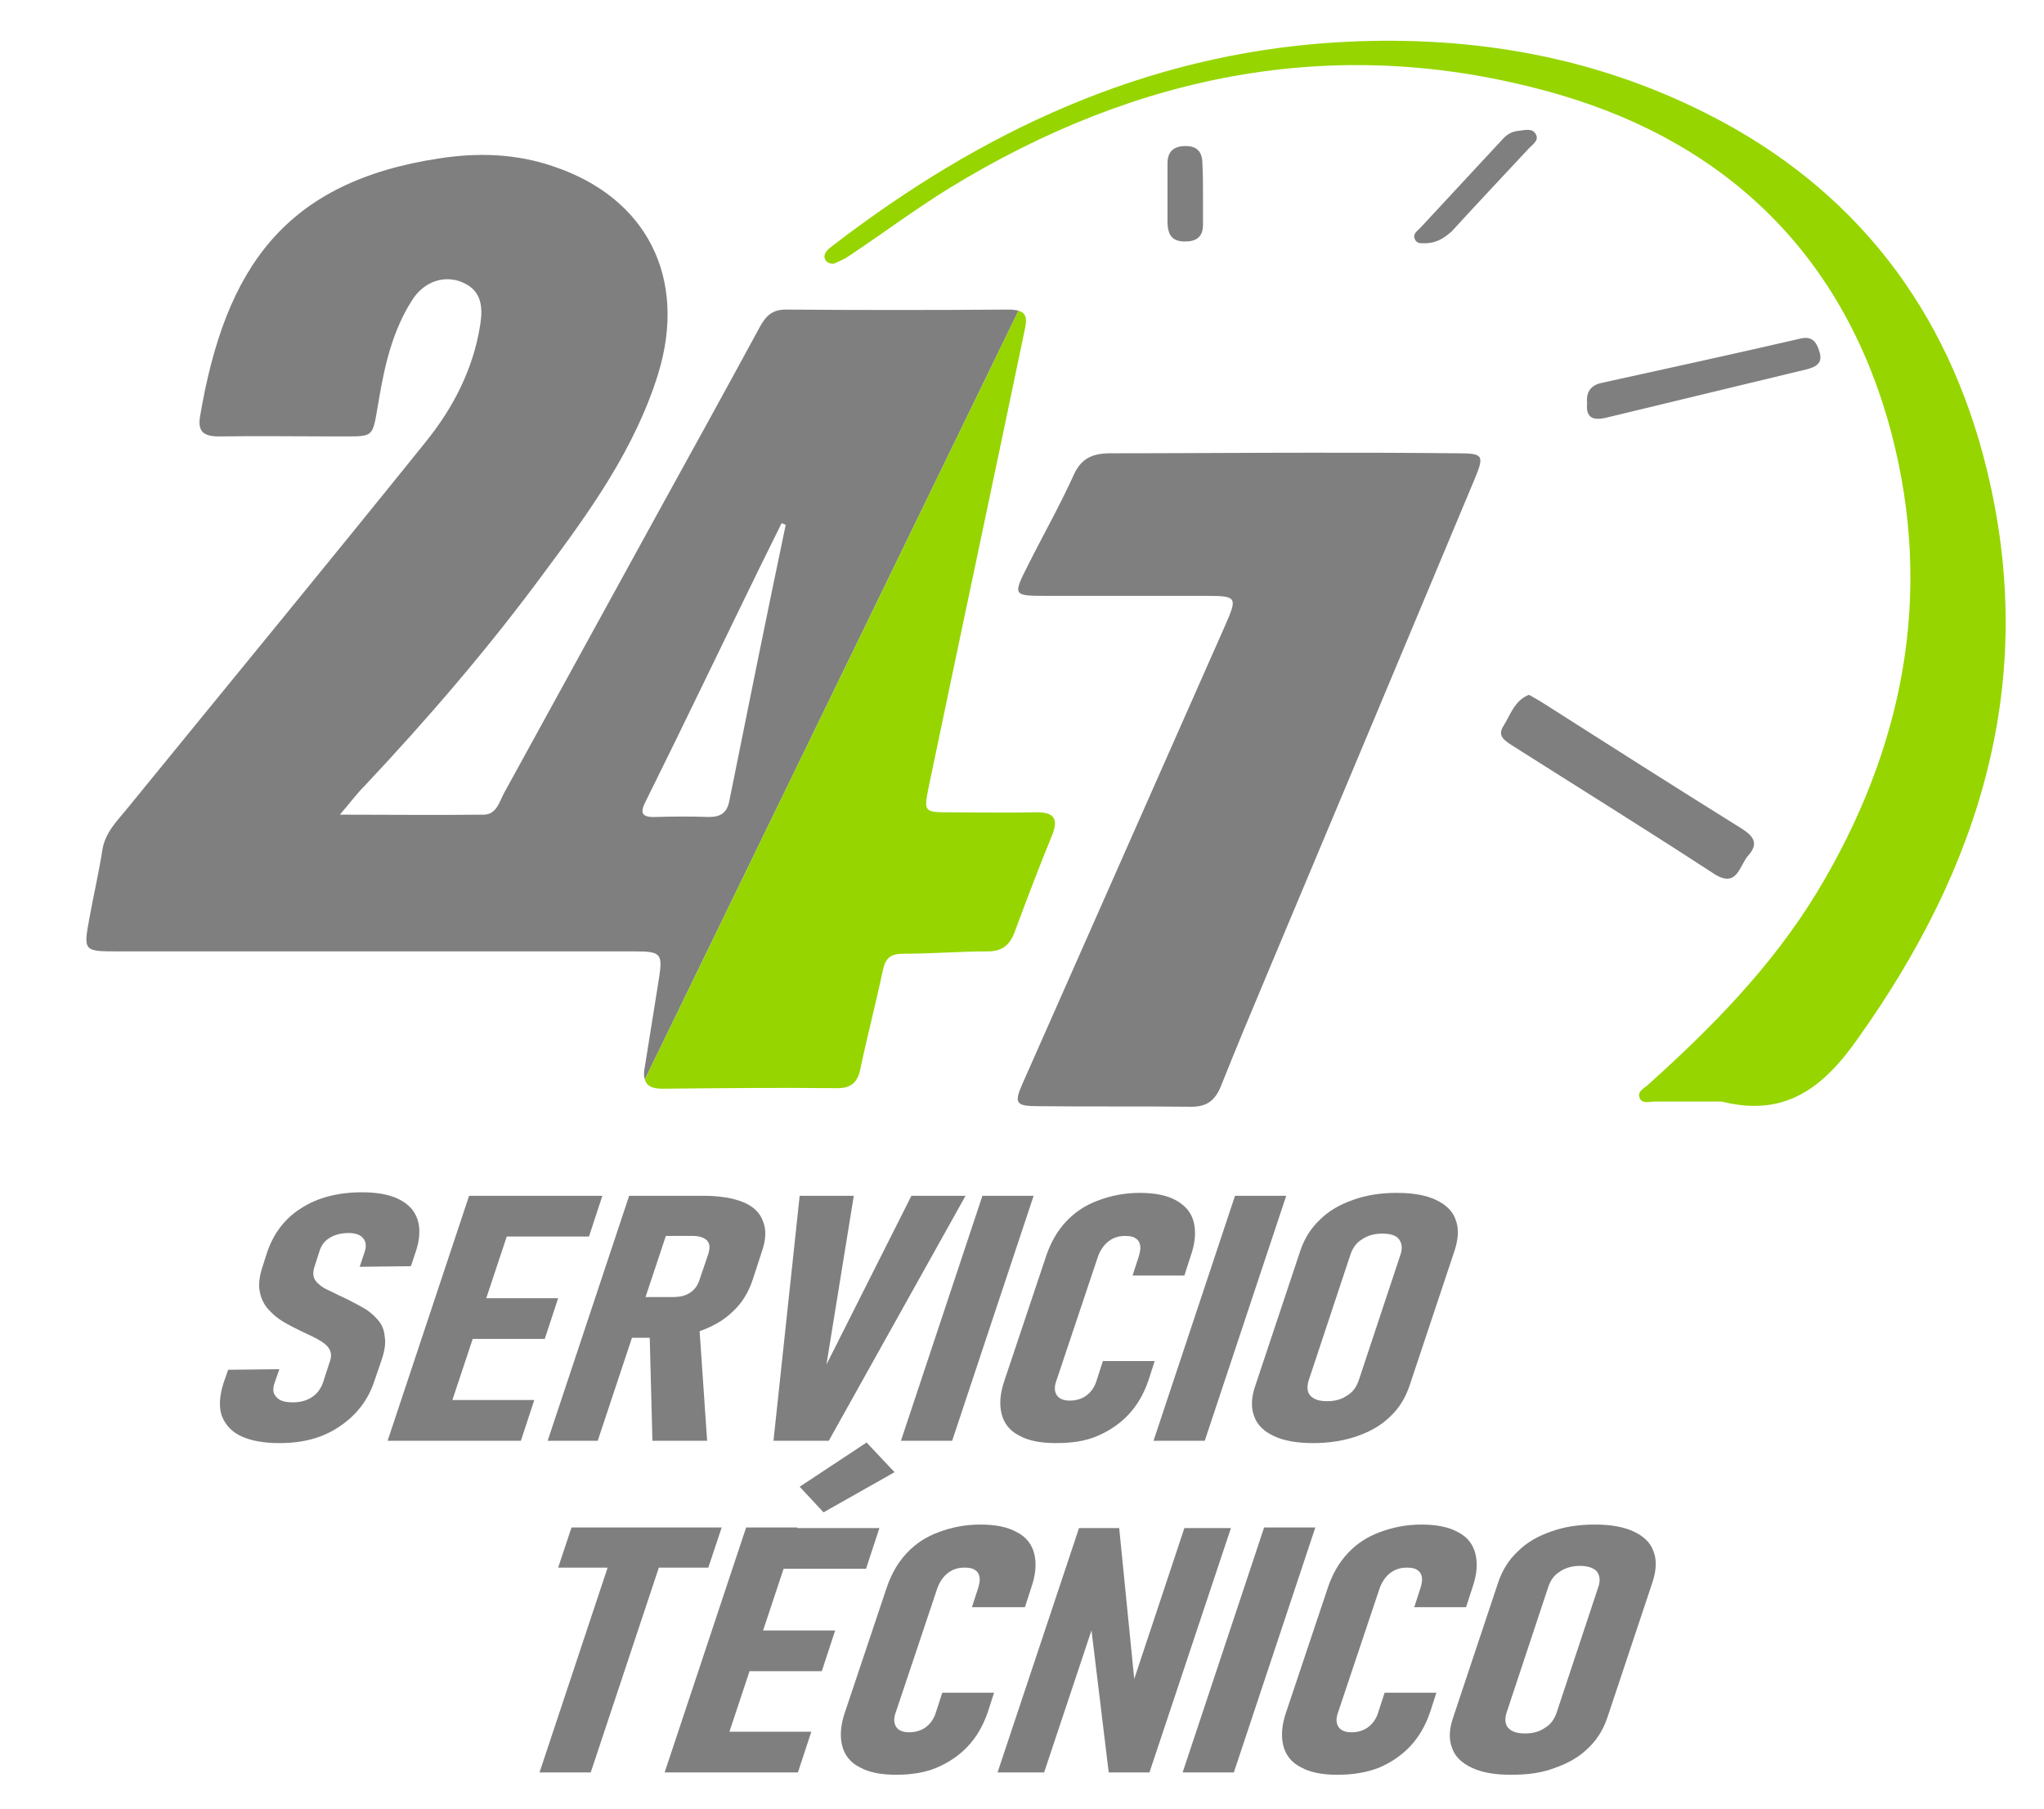 <?xml version="1.0" encoding="utf-8"?>
<!-- Generator: Adobe Illustrator 26.2.1, SVG Export Plug-In . SVG Version: 6.00 Build 0)  -->
<svg version="1.1" id="Capa_1" xmlns="http://www.w3.org/2000/svg" xmlns:xlink="http://www.w3.org/1999/xlink" x="0px" y="0px"
	 viewBox="0 0 351.2 310.9" style="enable-background:new 0 0 351.2 310.9;" xml:space="preserve">
<style type="text/css">
	.st0{fill:#7F7F7F;}
	.st1{fill:#96D500;}
</style>
<g>
	<g>
		<g>
			<path class="st0" d="M173.4,53.2c-12.8,0.1-25.6,0.1-38.4,0c-2.3,0-3.4,1.1-4.4,2.9c-5.8,10.7-11.7,21.4-17.6,32.1
				c-8.8,16-17.6,32.1-26.4,48.1c-0.8,1.5-1.3,3.7-3.5,3.7c-7.9,0.1-15.9,0-24.7,0c1.8-2.1,2.9-3.6,4.2-4.9
				c11-11.7,21.4-23.8,30.9-36.7c7.9-10.6,15.6-21.3,19.6-34.2c5-16.4-1.9-30.2-18-35.6c-6.4-2.2-12.9-2.4-19.5-1.4
				c-26.7,4-36.9,18.9-41.2,44.2c-0.5,2.7,0.5,3.6,3.2,3.6C44,74.9,50.5,75,57,75c7.8-0.1,6.8,0.9,8.2-6.9c1-5.8,2.4-11.5,5.6-16.5
				c2-3.2,5.5-4.4,8.6-3.1c3.4,1.4,3.6,4.3,3.1,7.4c-1.2,7.6-4.7,14.3-9.4,20.1C56.2,97,39,117.9,21.9,138.9
				c-1.7,2.1-3.8,4.1-4.3,7.1c-0.6,3.9-1.5,7.7-2.2,11.6c-1.1,5.9-1.1,5.9,5,5.9c29.6,0,59.1,0,88.7,0c4.5,0,4.8,0.4,4.1,4.8
				c-0.8,5-1.6,10-2.4,15c-0.2,0.9-0.2,1.7,0,2.2L175,53.4C174.6,53.3,174.1,53.2,173.4,53.2z M125.3,137.7c-0.4,2-1.5,2.7-3.5,2.7
				c-3-0.1-6.1-0.1-9.1,0c-2.5,0.1-2.8-0.7-1.7-2.8c6.6-13.3,13-26.7,19.5-40c1.3-2.6,2.5-5.1,3.8-7.7c0.2,0.1,0.5,0.2,0.7,0.3
				C131.7,105.9,128.5,121.8,125.3,137.7z"/>
			<path class="st0" d="M225.3,77.8c9.9,0,15.2,0,25.1,0.1c4.5,0,4.7,0.3,2.9,4.6c-11.8,28.2-23.6,56.4-35.5,84.7
				c-2.7,6.4-5.4,12.9-8,19.4c-1,2.5-2.4,3.6-5.1,3.6c-8.8-0.1-17.5,0-26.3-0.1c-3.9,0-4.2-0.5-2.7-3.9
				c11.6-26.2,23.2-52.5,34.8-78.7c2.1-4.8,2.1-5.1-3.1-5.1c-9.3,0-18.5,0-27.8,0c-5.5,0-5.6-0.1-3-5.2c2.6-5.2,5.5-10.3,7.9-15.6
				c1.3-2.9,3.3-3.7,6.3-3.7C200.9,77.9,215.4,77.8,225.3,77.8z"/>
			<path class="st1" d="M295.8,189.3c-3.8,0-7.6,0-11.4,0c-1,0-2.3,0.5-2.7-0.7c-0.4-1.1,0.9-1.6,1.6-2.3
				c10.9-9.8,21.1-20.2,28.8-32.8c14.9-24.6,20.2-51.1,12.9-79c-7.9-30-27.7-49.7-57.3-58.3c-37.1-10.7-72.1-3.8-104.7,16.2
				c-5.8,3.6-11.3,7.7-17,11.5c-0.8,0.6-1.8,1-2.7,1.4c-0.4,0.1-1-0.1-1.3-0.4c-0.5-0.5-0.4-1.2,0-1.7c0.3-0.4,0.7-0.7,1.1-1
				c25.5-19.6,53.5-32.8,86.1-34.9c22.6-1.4,44.1,2.1,64.2,12.3c25.3,12.8,41.3,33.6,48,61.2c8.8,36.2-1.1,68.1-22.2,97.7
				C313.1,187.2,306.5,192,295.8,189.3z"/>
			<path class="st0" d="M262.7,119.4c0.9,0.5,1.6,0.9,2.4,1.4c11.3,7.2,22.6,14.4,34,21.5c2.1,1.3,3.2,2.6,1.3,4.7
				c-1.6,1.8-1.9,5.8-6,3.1c-11.5-7.5-23.1-14.7-34.6-22c-1.2-0.8-2.6-1.6-1.5-3.3C259.5,122.9,260.2,120.4,262.7,119.4z"/>
			<path class="st0" d="M272.7,69.3c-0.2-1.9,0.6-3.1,2.5-3.5c11.4-2.5,22.8-5,34.1-7.6c2-0.5,2.8,0.5,3.3,2.2
				c0.7,2.1-0.7,2.7-2.3,3.1c-11.5,2.8-22.9,5.5-34.4,8.3C274.1,72.2,272.4,72.1,272.7,69.3z"/>
			<path class="st0" d="M244.4,41.8c-0.1,0-1,0.1-1.3-0.7c-0.4-0.9,0.4-1.4,0.9-1.9c4.7-5.1,9.5-10.2,14.2-15.3
				c0.7-0.8,1.6-1.3,2.6-1.4c1.1-0.1,2.5-0.6,3.1,0.6c0.6,1.1-0.7,1.8-1.3,2.5c-4.4,4.7-8.8,9.4-13.2,14.2
				C248.1,40.9,246.8,41.9,244.4,41.8z"/>
			<path class="st0" d="M206.7,33.6c0,1.7,0,3.3,0,5c0,2-1,2.9-3.1,2.9c-2.2,0-2.9-1.1-3-3.1c0-3.4,0-6.9,0-10.3c0-2,1-3,3.1-3
				c2.1,0,2.9,1.1,2.9,3.1C206.7,30.1,206.7,31.8,206.7,33.6C206.7,33.6,206.7,33.6,206.7,33.6z"/>
			<path class="st1" d="M180.7,143.7c-2.2,5.4-4.3,10.9-6.3,16.3c-0.8,2.3-2.1,3.5-4.7,3.5c-4.8,0-9.6,0.4-14.4,0.4
				c-2.2,0-3.1,0.6-3.6,2.8c-1.2,5.7-2.7,11.4-3.9,17.1c-0.5,2.5-1.9,3.3-4.3,3.2c-9.9-0.1-19.8,0-29.7,0.1c-1.8,0-2.7-0.5-3-1.6
				L175,53.4c1.8,0.5,1.3,2.2,0.9,4.1c-5.4,25.9-10.9,51.7-16.3,77.6c-0.9,4.4-0.9,4.5,3.6,4.5c4.8,0,9.6,0.1,14.5,0
				C180.8,139.5,182.1,140.4,180.7,143.7z"/>
		</g>
	</g>
	<g>
		<g>
			<path class="st0" d="M48,248c-2.7,0-4.9-0.4-6.6-1.2c-1.7-0.8-2.7-2-3.3-3.5c-0.5-1.5-0.4-3.4,0.3-5.6l0.8-2.3l8.8-0.1l-0.8,2.3
				c-0.4,1.1-0.3,1.9,0.3,2.5c0.5,0.6,1.4,0.9,2.8,0.9c1.3,0,2.4-0.3,3.3-0.9c0.9-0.6,1.5-1.4,1.9-2.5l1.2-3.7
				c0.3-0.9,0.2-1.6-0.2-2.2s-1.1-1.1-2-1.6c-0.9-0.5-1.9-0.9-2.9-1.4c-1-0.5-2-1-3-1.6c-1-0.6-1.8-1.3-2.6-2.2
				c-0.7-0.8-1.2-1.9-1.4-3.1c-0.2-1.2,0-2.7,0.6-4.4l0.7-2.2c1.1-3.2,3-5.8,5.9-7.6c2.8-1.8,6.3-2.7,10.4-2.7c4,0,6.7,0.9,8.4,2.7
				c1.6,1.8,1.9,4.4,0.8,7.6l-0.8,2.4l-8.8,0.1l0.8-2.4c0.4-1.1,0.3-1.9-0.2-2.5c-0.5-0.6-1.3-0.9-2.5-0.9c-1.3,0-2.4,0.3-3.2,0.8
				c-0.9,0.5-1.5,1.3-1.8,2.3l-0.9,2.8c-0.3,1-0.2,1.8,0.3,2.4c0.5,0.6,1.3,1.2,2.3,1.6c1,0.5,2,1,3.1,1.5c1,0.5,1.9,1,2.8,1.5
				c0.9,0.5,1.7,1.2,2.4,2c0.7,0.8,1.1,1.7,1.2,2.9c0.2,1.1,0,2.5-0.6,4.2l-1.2,3.5c-1.1,3.3-3.1,5.8-5.9,7.7
				C55.5,247.1,52.1,248,48,248z"/>
			<path class="st0" d="M66.6,247.6l14-42.1h8.8l-14,42.1H66.6z M82.2,212.5l2.3-7h19l-2.3,7H82.2z M76.3,230.1l2.3-7h17.3l-2.3,7
				H76.3z M70.5,247.6l2.3-7h19l-2.3,7H70.5z"/>
			<path class="st0" d="M94.1,247.6l14-42.1h8.6l-14,42.1H94.1z M104,229.8l2.3-6.9h9.3c1.2,0,2.1-0.2,2.9-0.7
				c0.8-0.5,1.3-1.2,1.6-2l1.6-4.7c0.3-1,0.3-1.7-0.2-2.3c-0.5-0.5-1.3-0.8-2.4-0.8h-9.3l2.3-6.9h8.8c2.8,0,5.1,0.4,6.8,1.1
				c1.7,0.7,2.9,1.8,3.4,3.3c0.6,1.4,0.5,3.2-0.2,5.2l-1.6,4.9c-0.7,2.1-1.8,3.9-3.3,5.3c-1.5,1.5-3.4,2.6-5.6,3.4
				c-2.2,0.8-4.7,1.2-7.5,1.2H104z M112.1,247.6l-0.5-19.1l8.5-1.3l1.4,20.4H112.1z"/>
			<path class="st0" d="M132.9,247.6l4.5-42.1h9.3l-4.7,29l14.6-29h9.3l-23.5,42.1H132.9z"/>
			<path class="st0" d="M177.6,205.5l-14,42.1h-8.8l14-42.1H177.6z"/>
			<path class="st0" d="M181.4,248c-2.6,0-4.7-0.4-6.3-1.3c-1.6-0.8-2.6-2.1-3-3.7c-0.4-1.6-0.3-3.5,0.5-5.8l7.2-21.5
				c0.8-2.3,1.9-4.2,3.4-5.8c1.5-1.6,3.3-2.8,5.5-3.6c2.1-0.8,4.5-1.3,7.1-1.3c2.6,0,4.7,0.4,6.3,1.3s2.6,2.1,3,3.7
				c0.4,1.6,0.3,3.5-0.5,5.8l-1.1,3.4h-8.9l1.1-3.4c0.2-0.7,0.3-1.3,0.2-1.8c-0.1-0.5-0.3-0.9-0.8-1.2c-0.4-0.3-1-0.4-1.8-0.4
				c-1.1,0-2,0.3-2.8,0.9c-0.8,0.6-1.4,1.5-1.8,2.5l-7.2,21.5c-0.4,1.1-0.3,1.9,0.1,2.5c0.4,0.6,1.2,0.9,2.2,0.9
				c1.1,0,2.1-0.3,2.9-0.9c0.8-0.6,1.4-1.5,1.7-2.5l1.1-3.4h8.9l-1.1,3.4c-0.8,2.3-1.9,4.2-3.4,5.8c-1.5,1.6-3.3,2.8-5.4,3.7
				S184,248,181.4,248z"/>
			<path class="st0" d="M221,205.5l-14,42.1h-8.8l14-42.1H221z"/>
			<path class="st0" d="M225.6,248c-2.8,0-5-0.4-6.7-1.2c-1.7-0.8-2.9-1.9-3.4-3.4c-0.6-1.5-0.5-3.3,0.2-5.3l7.7-23.1
				c0.7-2.1,1.8-3.9,3.4-5.4c1.5-1.5,3.4-2.6,5.7-3.4c2.2-0.8,4.7-1.2,7.5-1.2c2.8,0,5,0.4,6.7,1.2c1.7,0.8,2.9,1.9,3.4,3.4
				c0.6,1.5,0.5,3.3-0.2,5.4l-7.7,23.1c-0.7,2.1-1.8,3.9-3.3,5.3c-1.5,1.5-3.4,2.6-5.7,3.4C230.9,247.6,228.4,248,225.6,248z
				 M228,240.8c1.4,0,2.5-0.3,3.5-1c1-0.6,1.6-1.5,2-2.7l7.1-21.4c0.4-1.1,0.3-2-0.2-2.7s-1.5-1-2.9-1c-1.3,0-2.5,0.3-3.5,1
				c-1,0.6-1.6,1.5-2,2.7l-7.1,21.4c-0.4,1.2-0.3,2.1,0.2,2.7C225.7,240.5,226.7,240.8,228,240.8z"/>
		</g>
		<g>
			<path class="st0" d="M95.9,269.4l2.3-6.9H124l-2.3,6.9H95.9z M92.7,304.6l12.8-38.5h8.8l-12.8,38.5H92.7z"/>
			<path class="st0" d="M114.2,304.6l14-42.1h8.8l-14,42.1H114.2z M129.8,269.6l2.3-7h19l-2.3,7H129.8z M123.9,287.2l2.3-7h17.3
				l-2.3,7H123.9z M118.1,304.6l2.3-7h19l-2.3,7H118.1z M141.5,259.9l-4.1-4.4l11.5-7.6l4.8,5.1L141.5,259.9z"/>
			<path class="st0" d="M154,305c-2.6,0-4.7-0.4-6.3-1.3c-1.6-0.8-2.6-2.1-3-3.7c-0.4-1.6-0.3-3.5,0.5-5.8l7.2-21.5
				c0.8-2.3,1.9-4.2,3.4-5.8c1.5-1.6,3.3-2.8,5.5-3.6c2.1-0.8,4.5-1.3,7.1-1.3c2.6,0,4.7,0.4,6.3,1.3c1.6,0.8,2.6,2.1,3,3.7
				c0.4,1.6,0.3,3.5-0.5,5.8l-1.1,3.4H167l1.1-3.4c0.2-0.7,0.3-1.3,0.2-1.8c-0.1-0.5-0.3-0.9-0.8-1.2c-0.4-0.3-1-0.4-1.8-0.4
				c-1.1,0-2,0.3-2.8,0.9c-0.8,0.6-1.4,1.5-1.8,2.5l-7.2,21.5c-0.4,1.1-0.3,1.9,0.1,2.5c0.4,0.6,1.2,0.9,2.2,0.9
				c1.1,0,2.1-0.3,2.9-0.9c0.8-0.6,1.4-1.5,1.7-2.5l1.1-3.4h8.9l-1.1,3.4c-0.8,2.3-1.9,4.2-3.4,5.8c-1.5,1.6-3.3,2.8-5.4,3.7
				C159,304.6,156.6,305,154,305z"/>
			<path class="st0" d="M171.4,304.6l14-42h6.9l2.8,28.1l-1.3,1.1l9.7-29.2h8l-14,42h-7l-3.2-26.4l1.3-1.2l-9.2,27.6H171.4z"/>
			<path class="st0" d="M226,262.5l-14,42.1h-8.8l14-42.1H226z"/>
			<path class="st0" d="M229.8,305c-2.6,0-4.7-0.4-6.3-1.3c-1.6-0.8-2.6-2.1-3-3.7c-0.4-1.6-0.3-3.5,0.5-5.8l7.2-21.5
				c0.8-2.3,1.9-4.2,3.4-5.8c1.5-1.6,3.3-2.8,5.5-3.6c2.1-0.8,4.5-1.3,7.1-1.3c2.6,0,4.7,0.4,6.3,1.3c1.6,0.8,2.6,2.1,3,3.7
				c0.4,1.6,0.3,3.5-0.5,5.8l-1.1,3.4h-8.9l1.1-3.4c0.2-0.7,0.3-1.3,0.2-1.8c-0.1-0.5-0.3-0.9-0.8-1.2c-0.4-0.3-1-0.4-1.8-0.4
				c-1.1,0-2,0.3-2.8,0.9c-0.8,0.6-1.4,1.5-1.8,2.5l-7.2,21.5c-0.4,1.1-0.3,1.9,0.1,2.5c0.4,0.6,1.2,0.9,2.2,0.9
				c1.1,0,2.1-0.3,2.9-0.9c0.8-0.6,1.4-1.5,1.7-2.5l1.1-3.4h8.9l-1.1,3.4c-0.8,2.3-1.9,4.2-3.4,5.8c-1.5,1.6-3.3,2.8-5.4,3.7
				C234.8,304.6,232.5,305,229.8,305z"/>
			<path class="st0" d="M259.6,305c-2.8,0-5-0.4-6.7-1.2c-1.7-0.8-2.9-1.9-3.4-3.4c-0.6-1.5-0.5-3.3,0.2-5.3l7.7-23.1
				c0.7-2.1,1.8-3.9,3.4-5.4c1.5-1.5,3.4-2.6,5.7-3.4c2.2-0.8,4.7-1.2,7.5-1.2s5,0.4,6.7,1.2c1.7,0.8,2.9,1.9,3.4,3.4
				c0.6,1.5,0.5,3.3-0.2,5.4l-7.7,23.1c-0.7,2.1-1.8,3.9-3.3,5.3c-1.5,1.5-3.4,2.6-5.7,3.4C264.9,304.7,262.4,305,259.6,305z
				 M262,297.9c1.4,0,2.5-0.3,3.5-1c1-0.6,1.6-1.5,2-2.7l7.1-21.4c0.4-1.1,0.3-2-0.2-2.7c-0.5-0.6-1.5-1-2.9-1c-1.3,0-2.5,0.3-3.5,1
				c-1,0.6-1.6,1.5-2,2.7l-7.1,21.4c-0.4,1.2-0.3,2.1,0.2,2.7C259.7,297.6,260.7,297.9,262,297.9z"/>
		</g>
	</g>
</g>
</svg>
